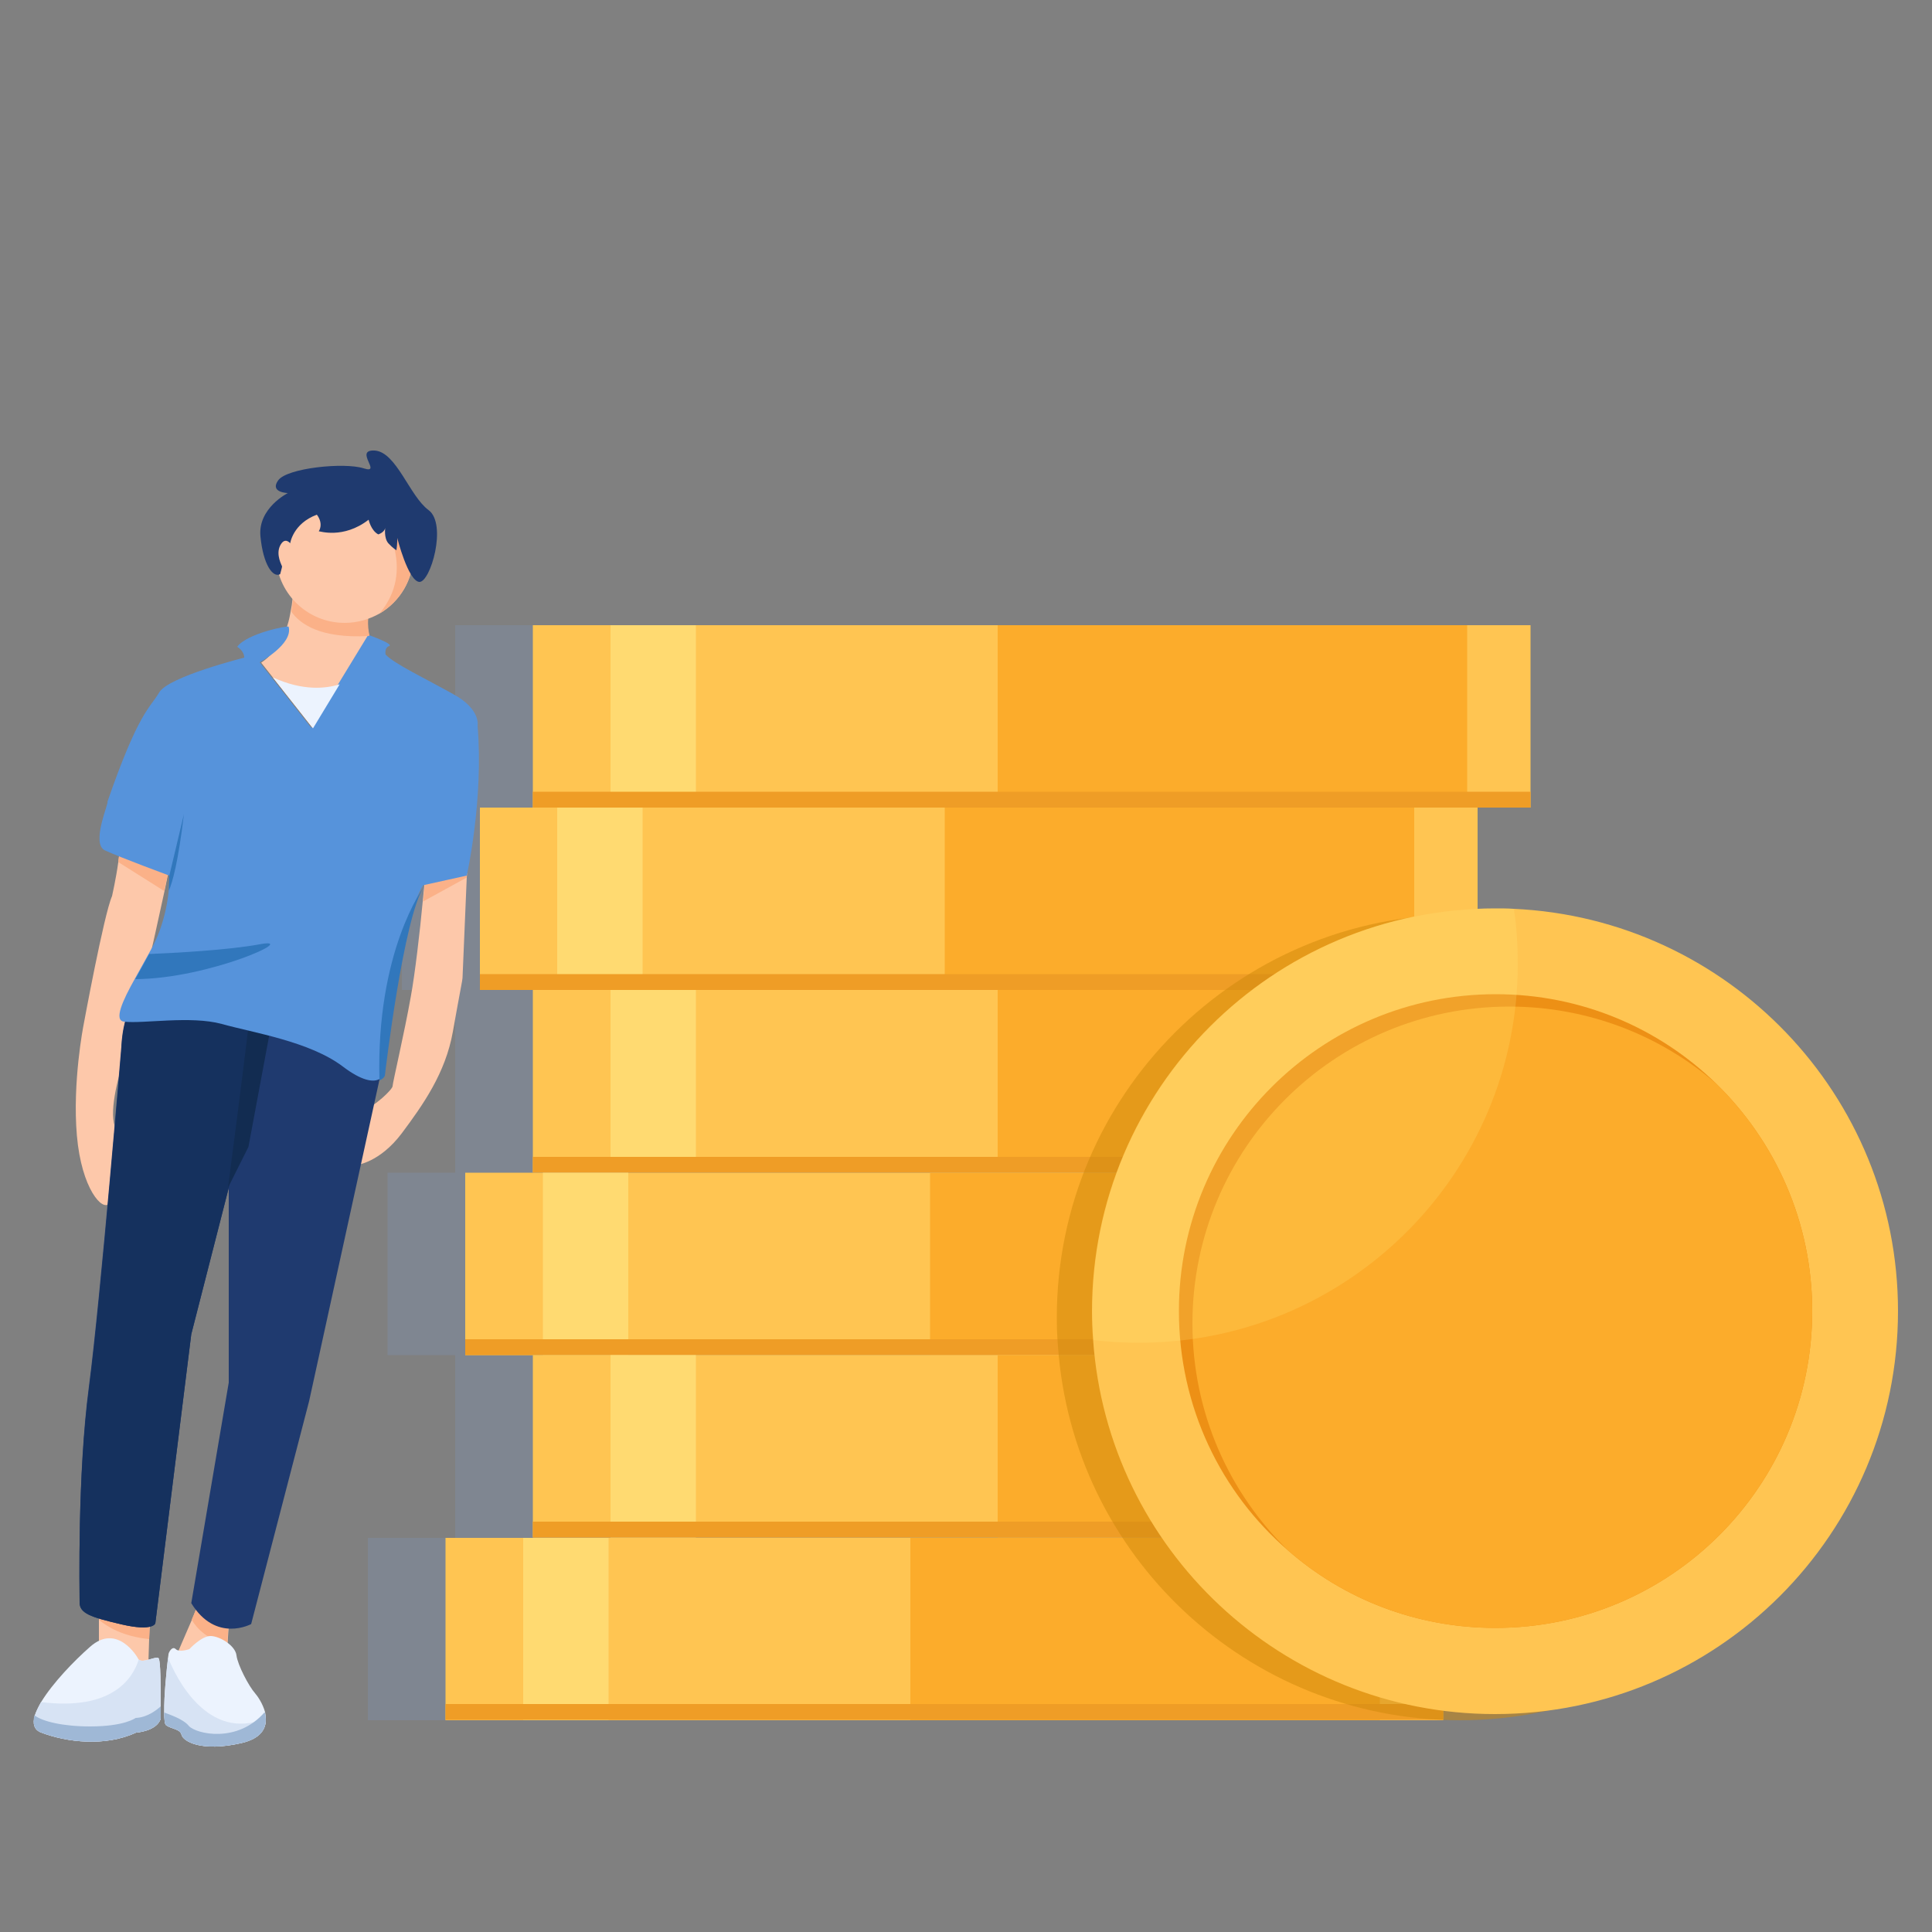 <?xml version="1.0" encoding="utf-8"?>
<!-- Generator: Adobe Illustrator 23.0.1, SVG Export Plug-In . SVG Version: 6.00 Build 0)  -->
<svg version="1.1" id="Calque_1" xmlns="http://www.w3.org/2000/svg" xmlns:xlink="http://www.w3.org/1999/xlink" x="0px" y="0px"
	 viewBox="0 0 500 500" style="enable-background:new 0 0 500 500;" xml:space="preserve">
<rect x="0" y="0" width="500" height="500" fill="#808080" stroke="none"/>
<style type="text/css">
	.st0{opacity:0.3;fill:#7D95B7;enable-background:new    ;}
	.st1{fill:#FFC552;}
	.st2{fill:#FFDA71;}
	.st3{fill:#FCAC2B;}
	.st4{fill:#EF9D26;}
	.st5{opacity:0.5;fill:#CE880B;enable-background:new    ;}
	.st6{fill:#ED9015;}
	.st7{opacity:0.2;fill:#FFEF7D;enable-background:new    ;}
	.st8{fill:#FDC8AA;}
	.st9{fill:#FBB188;}
	.st10{fill:#1F3A6F;}
	.st11{fill:#15315E;}
	.st12{fill:#122C51;}
	.st13{fill:#5693DB;}
	.st14{fill:#ECF3FE;}
	.st15{fill:#D7E3F4;}
	.st16{fill:#9FB8D6;}
	.st17{fill:#3177BC;}
</style>
<g>
	<g>
		<polygon class="st0" points="359.6,161.8 238.1,161.8 160,161.8 137.9,161.8 117.8,161.8 117.8,204.9 117.8,209 104,209 
			104,252.1 104,256.2 117.8,256.2 117.8,299.4 117.8,303.5 100.3,303.5 100.3,346.6 100.3,350.7 117.8,350.7 117.8,393.8 
			117.8,398 115.3,398 95.2,398 95.2,441 95.2,445.2 115.3,445.2 137.4,445.2 215.5,445.2 337,445.2 353.4,445.2 353.4,441 
			353.4,398 359.6,398 376,398 376,393.8 376,350.7 359.6,350.7 358.5,350.7 358.5,346.6 358.5,303.5 359.6,303.5 376,303.5 
			376,299.4 376,256.2 362.3,256.2 362.3,252.1 362.3,209 376,209 376,204.9 376,161.8 		"/>
		<g>
			<g>
				<rect x="137.9" y="161.8" class="st1" width="258.2" height="47.2"/>
				<rect x="158" y="161.8" class="st2" width="22.1" height="47.2"/>
				<rect x="258.2" y="161.8" class="st3" width="121.5" height="47.2"/>
				<rect x="137.9" y="204.9" class="st4" width="258.2" height="4.1"/>
			</g>
			<g>
				<rect x="124.2" y="209" class="st1" width="258.2" height="47.2"/>
				<rect x="144.2" y="209" class="st2" width="22.1" height="47.2"/>
				<rect x="244.5" y="209" class="st3" width="121.5" height="47.2"/>
				<rect x="124.2" y="252.1" class="st4" width="258.2" height="4.1"/>
			</g>
			<g>
				<rect x="137.9" y="256.2" class="st1" width="258.2" height="47.2"/>
				<rect x="158" y="256.2" class="st2" width="22.1" height="47.2"/>
				<rect x="258.2" y="256.2" class="st3" width="121.5" height="47.2"/>
				<rect x="137.9" y="299.4" class="st4" width="258.2" height="4.1"/>
			</g>
			<g>
				<rect x="120.4" y="303.5" class="st1" width="258.2" height="47.2"/>
				<rect x="140.5" y="303.5" class="st2" width="22.1" height="47.2"/>
				<rect x="240.7" y="303.5" class="st3" width="121.5" height="47.2"/>
				<rect x="120.4" y="346.6" class="st4" width="258.2" height="4.1"/>
			</g>
			<g>
				<rect x="137.9" y="350.7" class="st1" width="258.2" height="47.2"/>
				<rect x="158" y="350.7" class="st2" width="22.1" height="47.2"/>
				<rect x="258.2" y="350.7" class="st3" width="121.5" height="47.2"/>
				<rect x="137.9" y="393.8" class="st4" width="258.2" height="4.1"/>
			</g>
			<g>
				<rect x="115.3" y="398" class="st1" width="258.2" height="47.2"/>
				<rect x="135.4" y="398" class="st2" width="22.1" height="47.2"/>
				<rect x="235.6" y="398" class="st3" width="121.5" height="47.2"/>
				<rect x="115.3" y="441" class="st4" width="258.2" height="4.1"/>
			</g>
		</g>
		<g>
			<path class="st5" d="M382.6,236.8c-1.6-0.1-3.2-0.1-4.8-0.1c-57.6,0-104.3,46.7-104.3,104.3c0,2.5,0.1,5,0.3,7.4
				c3.8,54.1,48.9,96.8,104,96.8c57.6,0,104.3-46.7,104.3-104.3C482,285,438,239.3,382.6,236.8z"/>
			<g>
				<path class="st1" d="M491.2,339.3c0,57.6-46.7,104.3-104.3,104.3c-55.1,0-100.2-42.7-104-96.8c-0.2-2.5-0.3-5-0.3-7.4
					c0-57.6,46.7-104.3,104.3-104.3c1.6,0,3.2,0,4.8,0.1C447.1,237.7,491.2,283.4,491.2,339.3z"/>
				<path class="st6" d="M469,339.3c0,45.3-36.7,82-82,82c-20.5,0-39.3-7.5-53.6-20l0,0c-17.4-15-28.3-37.2-28.3-62
					c0-45.3,36.7-82,82-82c22.2,0,42.3,8.8,57,23.1C459.4,295.3,469,316.2,469,339.3z"/>
				<path class="st3" d="M469,339.3c0,45.3-36.7,82-82,82c-20.5,0-39.3-7.5-53.6-20l0,0c-15.3-14.9-24.8-35.7-24.8-58.8
					c0-45.3,36.7-82,82-82c20.4,0,39.2,7.5,53.5,19.9C459.4,295.3,469,316.2,469,339.3z"/>
				<path class="st7" d="M392.8,249.5c0,54.1-43.9,98-98,98c-4,0-8-0.2-11.8-0.7c-0.2-2.5-0.3-5-0.3-7.4
					c0-57.6,46.7-104.3,104.3-104.3c1.6,0,3.2,0,4.8,0.1C392.5,239.9,392.8,244.6,392.8,249.5z"/>
			</g>
		</g>
	</g>
	<g>
		<path class="st8" d="M19.9,293.9c1.2,13.8,6.7,19.8,8.4,17.5c1.7-2.2,2.9-15.9,1.4-20c-1.5-4.1,1.1-14.1,3.2-19.5
			c1.6-4.2,7.2-30,9.7-41.4c0.7-3.3,1.1-5.3,1.1-5.3s-0.7-0.6-1.8-1.5c-3.6-3.1-11.5-9.7-10.9-7.4c0.1,0.6,0.1,1.7,0,3.1
			c-0.1,1.1-0.2,2.5-0.4,3.8c-0.6,4.3-1.6,8.7-1.6,8.7c-2.1,4.7-7.4,33.5-7.4,33.5S18.7,280.1,19.9,293.9z"/>
		<path class="st9" d="M30.6,223.1l11.9,7.5c0.7-3.3,1.1-5.3,1.1-5.3s-0.7-0.6-1.8-1.5L31,219.4C31,220.4,30.8,221.8,30.6,223.1z"/>
		<path class="st8" d="M92.3,301.5c0,0,5.9-0.6,11.6-8.1c5.6-7.5,11.4-15.7,13.3-26.4c1.9-10.7,2.5-13.4,2.5-13.9
			c0-0.4,0.9-21.2,1.1-26.1c0-0.6,0-1,0-1h-10.7c0,0.3-0.3,3.3-0.7,7.3c-0.7,7.5-2,18.8-3.1,24.7c-1.6,9.1-4.7,22.3-4.7,23.1
			c0,0.8-4.6,5.3-7.8,6.3C90.8,288.4,92.3,301.5,92.3,301.5z"/>
		<path class="st9" d="M120.9,226h-10.7c0,0.3-0.3,3.3-0.7,7.3l11.3-6.2L120.9,226z"/>
		<polygon class="st8" points="25.6,416.4 25.6,433.1 38.3,433.5 38.6,424.2 38.9,417.2 38.9,416.4 		"/>
		<path class="st9" d="M38.9,417.2c-0.3-0.2-0.7-0.5-1.1-0.8H25.6v2.8c2.1,1.8,6.2,4.3,13,5L38.9,417.2z"/>
		<path class="st8" d="M45.7,428.4l12.8,2.2l0.4-5.4l0.6-8.9l-6.6-2.3l-1-0.3c0,0.1-0.1,0.4-0.4,1c-0.4,1-1.1,2.6-1.8,4.4
			C47.8,423.4,45.7,428.4,45.7,428.4z"/>
		<path class="st9" d="M49.6,419.2c1.4,2.3,4.2,5.3,9.2,6.1l0.6-8.9l-6.6-2.3l-1.4,0.7C51,415.7,50.4,417.4,49.6,419.2z"/>
		<path class="st10" d="M20.6,414.7c0,2.8,2.7,3.8,10.9,5.7s8.7-0.3,8.7-0.3l9.3-74.8l9.7-37.9v50.4l-9.7,57.1
			c6.4,10.4,15.5,5.4,15.5,5.4l15-57.7l19.5-89.1c0,0-14.1-4.6-29.1-8.9c-1-0.3-2.1-0.6-3.2-0.9c-0.8-0.2-1.7-0.5-2.5-0.7
			c-13.9-3.9-27.1-6.9-29-5.1c-4.1,3.9-4.3,13-4.3,13s-5.4,65.1-8.4,88C20,381.6,20.6,412,20.6,414.7z"/>
		<path class="st11" d="M20.6,414.7c0,2.8,2.7,3.8,10.9,5.7s8.7-0.3,8.7-0.3l9.3-74.8l9.7-37.9l8.1-43.7
			c-14.8-4.2-29.5-7.7-31.5-5.8c-4.1,3.9-4.3,13-4.3,13s-5.4,65.1-8.4,88C20,381.6,20.6,412,20.6,414.7z"/>
		<path class="st12" d="M59,307.4l5.3-10.6l6-32.2c-1-0.3-2.1-0.6-3.2-0.9c-0.8-0.2-1.7-0.5-2.5-0.7C63.3,274.7,59,307.4,59,307.4z"
			/>
		<path class="st8" d="M67.6,171.5l3,3.8L81,188.5l6.9-11.4l7.5-12.4l0.1-0.3c0,0-1.3-4.6,1.1-9c2.1-3.8-14.6-4-19.5-3.9
			c-0.8,0-1.3,0-1.3,0s0,0.5,0,1.3c0,1.2-0.1,3.2-0.6,5.5C74.5,162.8,72.4,168.3,67.6,171.5z"/>
		<path class="st13" d="M27.2,220.1c3.9,1.8,16.6,6.5,16.6,6.5s0.4,6.3-2.5,14.3c-0.6,1.7-1.6,3.8-2.8,5.9s-2.4,4.4-3.6,6.5
			c-3.2,5.7-5.5,10.8-2.8,11.1c4.9,0.6,17.2-1.6,25.3,0.6c8.2,2.3,22.7,4.5,31.3,11c5,3.8,7.8,4,9.2,3.4c1.1-0.4,1.4-1.2,1.4-1.2
			s4.8-41.2,10.2-49.1l0,0l11.3-2.5c0,0,4.4-19.6,2.8-38.8c0,0,0.9-4.2-6.2-8.1c-7.1-4-15.4-7.9-17.6-10.3c0,0-0.4-1.7,0.9-2.2
			c1.4-0.5-5.4-2.9-5.4-2.9l-14.7,24.1l-13.4-17c0,0,8.7-4.7,7.5-9.2c-0.1-0.4-11,1.8-13.3,5.2c0,0,1.8,1,1.8,2.8c0,0-19.6,4.9-22,9
			c-2.4,4.1-5.3,4.9-13.4,28.3C28.3,207.6,23.4,218.4,27.2,220.1z"/>
		<path class="st9" d="M75.4,158.3c2.2,3.1,7.3,7,20.1,6.3l0.1-0.3c0,0-1.3-4.6,1.1-9c2.1-3.8-14.6-4-19.5-3.9l-1.3,1.3
			C75.9,154.1,75.8,156,75.4,158.3z"/>
		<path class="st8" d="M71.4,143.4c0,9.9,8,17.8,17.8,17.8c3.3,0,6.3-0.9,9-2.4c5.3-3.1,8.8-8.8,8.8-15.4c0-4.3-1.5-8.2-4-11.2
			c-3.3-4-8.3-6.6-13.8-6.6C79.4,125.5,71.4,133.5,71.4,143.4z"/>
		<path class="st9" d="M98.2,158.8c5.3-3.1,8.8-8.8,8.8-15.4c0-4.3-1.5-8.2-4-11.2c-2.3,1.5-4,2.6-4,2.6S107.8,147.4,98.2,158.8z"/>
		<path class="st10" d="M95.4,134.5c0,0,0.6,2.8,2.5,3.8c0,0,1.6-0.5,1.8-1.7c0,0-0.4,2.6,0.8,4c1.2,1.3,2.1,1.8,2.1,1.8
			s0.3-2.2,0.2-3.2c0,0,2.8,11.1,5.7,11.4c2.9,0.2,7.3-15,2.4-18.6c-4.9-3.6-8.3-15-13.9-15.4c-5.6-0.3,2.1,6.2-2.9,4.6
			c-5-1.6-19.8-0.1-22.1,3.1s2.5,3.3,2.5,3.3s-7.8,3.9-7.1,11.2c0.7,7.3,3.2,10.8,5.1,9.8c0,0,0.5-1.8,0.5-2s-1.7-3-0.5-5.4
			c1.2-2.4,2.6-0.6,2.6-0.6s0.7-5.1,6.9-7.4c0,0,1.8,2.1,0.5,4.3C82.6,137.4,88.8,139.6,95.4,134.5z"/>
		<path class="st14" d="M70.6,175.3L81,188.5l6.9-11.4C84.4,178.2,78.4,178.9,70.6,175.3z"/>
		<path class="st14" d="M42.5,443.2c0,1.7,0.1,3,0.5,3.3c1.4,1,3.6,0.9,4,2.5c0.4,1.6,5,4.5,15.5,2.1c5.1-1.2,6.4-3.8,6.3-6.4
			c0-0.5-0.1-1.1-0.2-1.6c-0.6-2.2-1.9-4.1-2.6-4.9c-1.6-1.8-4.5-7.3-4.8-9.8c-0.3-2.5-4.2-4.9-6.6-5c-2.4-0.1-5.6,3.4-5.6,3.4
			s-2.6,0.9-3.5,0c-0.9-0.9-1.8,0.7-1.9,1.3c0,0,0,0.3-0.1,0.8C43.2,431.4,42.4,438.9,42.5,443.2z"/>
		<path class="st15" d="M42.5,443.2c0,1.7,0.1,3,0.5,3.3c1.4,1,3.6,0.9,4,2.5c0.4,1.6,5,4.5,15.5,2.1c5.1-1.2,6.4-3.8,6.3-6.4
			c-15,6.3-23.3-10.6-25.3-15.7C43.2,431.4,42.4,438.9,42.5,443.2z"/>
		<path class="st16" d="M42.5,443.2c0,1.7,0.1,3,0.5,3.3c1.4,1,3.6,0.9,4,2.5c0.4,1.6,5,4.5,15.5,2.1c6.2-1.4,6.8-5,6-8
			c-7.1,8.2-17.8,5.6-19.6,3.6C47.5,444.9,43.8,443.7,42.5,443.2z"/>
		<path class="st14" d="M10.7,448.4c6.6,2.5,16.5,3.7,24.5,0c0,0,5.3-0.3,6.4-3.6c0,0,0-1.3,0-3.2c0-4.5,0-12.1-0.6-12.5
			c-0.8-0.5-4,1.4-5.1,0.4c0,0,0,0,0,0c-0.1-0.1-0.2-0.3-0.3-0.5c0,0-5.2-9.1-12.3-2.8c-4.1,3.6-9.6,9.3-12.6,14.2
			c0,0-0.1,0.1-0.1,0.2C9.9,441.8,9.3,443,9,444C8.4,446.1,8.8,447.7,10.7,448.4z"/>
		<path class="st15" d="M10.7,448.4c6.6,2.5,16.5,3.7,24.5,0c0,0,5.3-0.3,6.4-3.6c0,0,0-1.3,0-3.2c0-4.5,0-12.1-0.6-12.5
			c-0.8-0.5-4,1.4-5.1,0.4c-1.5,4.8-6.8,13.3-25.3,11C9.9,441.8,9.3,443,9,444C8.4,446.1,8.8,447.7,10.7,448.4z"/>
		<path class="st16" d="M10.7,448.4c6.6,2.5,16.5,3.7,24.5,0c0,0,5.3-0.3,6.4-3.6c0,0,0-1.3,0-3.2c-1,0.9-3.5,2.9-6.5,3
			c0,0-2.8,2.2-11.8,2.2c-7,0-12.4-1.3-14.4-2.9C8.4,446.1,8.8,447.7,10.7,448.4z"/>
		<path class="st17" d="M98.2,279.6c1.1-0.4,1.4-1.2,1.4-1.2s4.8-41.2,10.2-49.1C109.5,229.8,97.3,246.2,98.2,279.6z"/>
		<path class="st17" d="M43.7,230.5c0.9-2.1,2.4-7.2,3.9-19.8l-3.8,16L43.7,230.5z"/>
		<path class="st17" d="M35,253.4c19.3-0.1,43.2-11.1,32.1-9c-8.2,1.5-21.6,2.2-28.5,2.5C37.4,249.1,36.2,251.3,35,253.4z"/>
	</g>
</g>
</svg>
